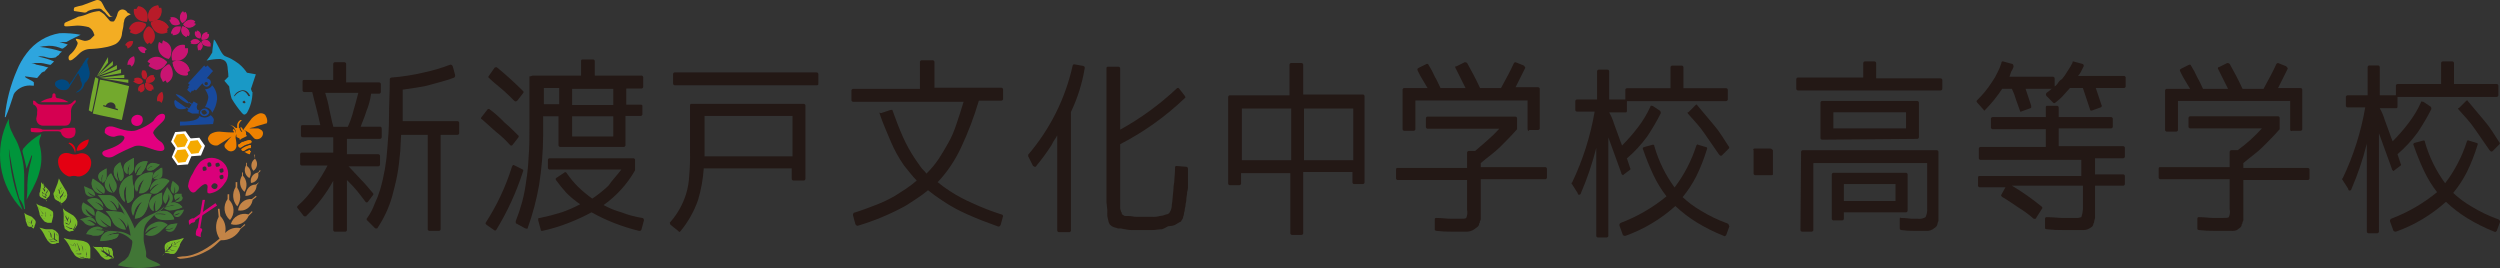 <?xml version="1.0" encoding="UTF-8"?><svg id="_レイヤー_2" xmlns="http://www.w3.org/2000/svg" viewBox="0 0 303.77 32.563"><rect x="0" y="0" width="303.77" height="32.563" fill="#333333" stroke="none"/><defs><style>.cls-1{fill:#f4a900;}.cls-1,.cls-2,.cls-3,.cls-4,.cls-5,.cls-6,.cls-7,.cls-8,.cls-9,.cls-10,.cls-11,.cls-12,.cls-13,.cls-14,.cls-15,.cls-16,.cls-17,.cls-18,.cls-19,.cls-20{stroke-width:0px;}.cls-2{fill:#f3ad23;}.cls-3{fill:#79bb28;}.cls-4{fill:#2ea5de;}.cls-5{fill:#1999c6;}.cls-6{fill:#417636;}.cls-7{fill:#231815;}.cls-8{fill:#18499c;}.cls-9{fill:#c91472;}.cls-10{fill:#e2007f;}.cls-11{fill:#d50051;}.cls-12{fill:#e40012;}.cls-13{fill:#da007a;}.cls-14{fill:#c38447;}.cls-15{fill:#b81b29;}.cls-16{fill:#73a92d;}.cls-17{fill:#ee8100;}.cls-18{fill:#fff;}.cls-19{fill:#014980;}.cls-20{fill:#00953b;}</style></defs><g id="menu"><g id="_レイヤー_2-2"><g id="_レイヤー_1-2"><g id="_グループ_1420"><path id="_パス_3623" class="cls-7" d="m215.229,21.288h-1.961c-.104-.009-.187-.092-.196-.196v-2.844c-.098-.098,0-.196.098-.196h1.961c.098,0,.196.098.294.196v2.942q-0.0.098-.196.098Z"/></g><g id="_グループ_1421"><path id="_パス_3624" class="cls-7" d="m227.967,9.52h7.845c.104.009.187.092.196.196v1.079c-.009.104-.092.187-.196.196h-17.357c-.104-.009-.187-.092-.196-.196v-1.177c.009-.104.092-.187.196-.196h7.943v-1.765c.009-.104.092-.187.196-.196h1.177c.104.009.187.092.196.196v1.863Zm-9.12,8.924c.009-.104.092-.187.196-.196h16.298c.104.009.187.092.196.196v8.237c.015.138-.02.277-.098.392-.003.182-.073.356-.196.49-.098.098-.294.196-.392.294-.179.109-.38.176-.588.196h-1.667c-.525.008-1.049-.025-1.569-.098-.104-.009-.187-.092-.196-.196v-1.079c0-.196,0-.294.196-.196.588,0,1.079.098,1.373.098h.686c.308.033.618-.036.883-.196.159-.336.227-.708.196-1.079v-5.492h-13.827v8.139c-.009.104-.092.187-.196.196h-1.177c-.104-.009-.187-.092-.196-.196l.078-9.512Zm2.55-1.471c-.104-.009-.187-.092-.196-.196v-4.315c.009-.104.092-.187.196-.196h11.572c.104.009.187.092.196.196v4.217c-.009.104-.092.187-.196.196h-.098l-11.473.098Zm1.177,4.217c.009-.104.092-.187.196-.196h8.826c.104.009.187.092.196.196v4.413c-.009.104-.092.187-.196.196h-7.551v.785c-.009.104-.092.187-.196.196h-1.079c-.104-.009-.187-.092-.196-.196v-5.393Zm.196-5.59h8.826v-1.961h-8.826v1.961Zm1.275,8.826h6.276v-2.059h-6.276v2.059Z"/><path id="_パス_3625" class="cls-7" d="m240.245,12.462c-.081-.063-.096-.18-.033-.261.01-.012.021-.023.033-.033h0c.669-.649,1.261-1.373,1.765-2.157.265-.37.495-.764.686-1.177.205-.374.369-.768.49-1.177,0-.196.098-.196.196-.196h0l1.079.294c.098,0,.196.098.196.294v.098c-.078.206-.177.403-.294.588l-.196.588h5.295c.104.009.187.092.196.196h0v.981c.196-.098.294-.294.392-.392.111-.209.282-.379.49-.49.261-.303.491-.632.686-.981.218-.313.414-.641.588-.981q0-.196.098-.196h0l1.079.294c.104.009.187.092.196.196v.098l-.294.588c-.096.217-.228.416-.392.588h5.59c.104.009.187.092.196.196v1.079c-.009.104-.092.187-.196.196h-3.432l.686,2.059c.063.081.049.198-.033.261-.019.015-.042.026-.065.033h0l-1.079.392c-.098,0-.196,0-.196-.098l-.883-2.648h-1.569c-.294.294-.588.686-.883.981-.269.288-.565.551-.883.785-.063.081-.18.096-.261.033-.012-.01-.023-.021-.033-.033l-.785-.785c-.1-.112-.1-.281,0-.392.098-.098.294-.196.392-.294s.196-.196.294-.196h-3.236l.686,2.059v.196c0,.054-.044.098-.098.098h0l-1.079.392c-.098.098-.196,0-.196-.098-.196-.49-.294-.883-.49-1.373-.12-.44-.285-.867-.49-1.275h-1.177c-.601.915-1.291,1.769-2.059,2.55l-.098.098c-.054 0-.098-.044-.098-.098v-0l-.784-.883Zm7.159,14.023c0,.054-.044.098-.098.098h-.196c-.579-.512-1.203-.971-1.863-1.373-.588-.392-1.275-.883-1.961-1.275-.098-.098-.196-.196-.098-.294h0l.49-.883h-3.138c-.104-.009-.187-.092-.196-.196v-.981c0-.196.098-.196.196-.196h12.356v-1.961h-12.258c-.104-.009-.187-.092-.196-.196v-1.177c.009-.104.092-.187.196-.196h7.943v-2.157h-6.472c-.104-.009-.187-.092-.196-.196v-1.079c.009-.104.092-.187.196-.196h6.472v-1.177c0-.196.098-.196.196-.196h1.177c.104.009.187.092.196.196v1.177h6.374c.104.009.187.092.196.196v.981c-.009.104-.092.187-.196.196h-6.374v2.157h7.845c.104.009.187.092.196.196v1.079c-.009.104-.092.187-.196.196h-3.432v1.961h3.432c.104.009.187.092.196.196v.981c-.009.104-.092.187-.196.196h-3.432v3.923c0,.098-.098.294-.098.392.013.108-.023.216-.098.294-.003.154-.075.298-.196.392-.15.119-.314.218-.49.294-.219.08-.453.114-.686.098h-2.255c-.688.01-1.376-.023-2.059-.098-.074-.01-.143-.045-.196-.098v-1.177q0-.196.196-.196c.785,0,1.471.098,1.961.098h1.863c.098,0,.294-.098.392-.098.112-.316.178-.646.196-.981v-2.844h-8.63c1.27.76,2.483,1.612,3.628,2.55.081.063.096.18.033.261-.01.012-.021.023-.033.033l-.686,1.079Z"/><path id="_パス_3626" class="cls-7" d="m274.842,15.6h-8.728c-.104-.009-.187-.092-.196-.196v-1.079c.009-.104.092-.187.196-.196h10.689c.104.009.187.092.196.196v1.373c-.686.785-1.373,1.471-2.059,2.157s-1.569,1.275-2.354,1.961v.588h7.845c.104.009.187.092.196.196v1.079c-.009.104-.092.187-.196.196h-7.845v4.805c.013.108-.023.216-.098.294.013.108-.023.216-.098.294-.003.154-.075.298-.196.392-.098.098-.294.196-.392.294-.218.088-.453.121-.686.098h-2.059c-.623.009-1.245-.024-1.863-.098-.074-.01-.143-.045-.196-.098v-1.275c0-.196.098-.196.196-.196.686,0,1.275.098,1.765.098h.981c.49,0,.784,0,.883-.098.135-.309.169-.652.098-.981v-3.628h-8.433c-.104-.009-.187-.092-.196-.196v-1.079c0-.196.098-.196.196-.196h8.433v-1.863c.009-.104.092-.187.196-.196h.784c1.071-.777,2.057-1.665,2.942-2.648Zm3.432.196v-3.53h-13.631v3.53c-.009.104-.092.187-.196.196h-1.177c-.104-.009-.187-.092-.196-.196v-4.805c.009-.104.092-.187.196-.196h2.844c-.196-.294-.392-.686-.588-.981s-.392-.686-.588-1.079c-.098-.196-.098-.294.098-.392l.981-.49c.098,0,.196,0,.196.098.299.469.562.961.784,1.471.294.49.49.981.686,1.373h3.04l-.588-1.177-.588-1.177c-.098-.098-.098-.294.098-.294h0l.981-.49c.108-.013.216.023.294.098.49.883,1.079,1.961,1.569,3.04h2.55c.588-1.079,1.177-2.157,1.569-3.04q.098-.098.196-.098l.981.392c.098.098.196.196.196.294h0l-1.177,2.354h2.746c.104.009.187.092.196.196v4.805c-.009.104-.092.187-.196.196h-1.059c-.098.098-.196,0-.196-.098h-.02Z"/><path id="_パス_3627" class="cls-7" d="m296.612,10.206v-2.55c.009-.104.092-.187.196-.196h1.177c.104.009.187.092.196.196v2.55h5.197c.104.009.187.092.196.196v1.177c-.009.104-.092.187-.196.196h-12.062v1.177c0,.196-.098.196-.196.196h-1.961c.25.433.447.894.588,1.373.196.588.49,1.275.784,2.157l.196.49c.705-.706,1.36-1.459,1.961-2.255.582-.758,1.076-1.581,1.471-2.452,0-.098.098-.196.196-.098h.098l.883.588c.075.078.111.186.098.294-.497.981-1.054,1.931-1.667,2.844-.713.974-1.535,1.862-2.452,2.648l.392,1.177c.054.053.055.14.002.194-.001.001-.001.001-.002.002h0l-.784.588c0,.098-.098.098-.196,0s-.098-.098-.098-.196l-1.569-4.315v11.964c-.009.104-.092.187-.196.196h-1.079c-.104-.009-.187-.092-.196-.196v-10.689c-.473,1.877-1.096,3.714-1.863,5.492-.009.104-.092.187-.196.196-.098,0-.196,0-.196-.196l-.686-1.079c-.098-.098-.098-.196,0-.196h0c1.31-2.736,2.234-5.64,2.746-8.63h-2.157c-.104-.009-.187-.092-.196-.196v-1.079c.009-.104.092-.187.196-.196h2.452v-3.432c.009-.104.092-.187.196-.196h1.079c.104.009.187.092.196.196v3.432h1.961v-1.177c.009-.104.092-.187.196-.196l5.295-0Zm7.159,16.769l-.392,1.079c-.098.098-.196.196-.294.098-1.158-.457-2.274-1.014-3.334-1.667-.913-.567-1.768-1.224-2.55-1.961-1.77,1.595-3.836,2.828-6.08,3.628-.108.013-.216-.023-.294-.098l-.392-1.079c-.098-.196,0-.294.098-.392,2.027-.766,3.916-1.859,5.59-3.236-.614-.79-1.141-1.645-1.569-2.55-.484-1.021-.909-2.069-1.275-3.138-.063-.081-.049-.198.033-.261.019-.015.042-.026.065-.033h0l1.079-.294c.098,0,.196,0,.196.196.516,1.799,1.346,3.492,2.452,5.001,1.168-1.536,2.063-3.261,2.648-5.099.098-.098.098-.196.196-.098l.981.294c.098,0,.196.098.098.294-.339,1.11-.766,2.193-1.275,3.236-.463.907-1.022,1.762-1.667,2.55.685.641,1.442,1.2,2.255,1.667.963.588,1.981,1.081,3.04,1.471.392.098.392.294.392.392Zm-4.903-13.925l.784-.785c.098-.098.196-.098.196,0h0c.686.785,1.373,1.667,2.059,2.452s1.177,1.667,1.765,2.55c.081.063.096.18.033.261-.01.012-.02.023-.033.033h0l-.784.785c-.063.081-.18.096-.261.033-.012-.01-.023-.02-.033-.033l-.098-.098c-.588-.883-1.177-1.667-1.765-2.55-.588-.883-1.275-1.569-1.961-2.354-.053-.053-.088-.122-.098-.196q.098,0,.196-.098l-0.0 0Z"/></g><g id="_グループ_1422"><path id="_パス_3628" class="cls-7" d="m156.783,21.033h-5.982v1.275c-.009.104-.092.187-.196.196h-1.177c-.104-.009-.187-.092-.196-.196v-10.532c.009-.104.092-.187.196-.196h7.257v-3.726c.009-.104.092-.187.196-.196h1.275c.104.009.187.092.196.196v3.628h7.257c.104.009.187.092.196.196v10.493c-.009.104-.092.187-.196.196h-1.079c-.104-.009-.187-.092-.196-.196v-1.275h-5.982v7.453c-.009.104-.092.187-.196.196h-1.177c-.104-.009-.187-.092-.196-.196v-7.355l0.0.039Zm-5.884-7.845v6.276h5.992v-6.276h-5.992Zm13.533,0h-5.982v6.276h5.982v-6.276Z"/><path id="_パス_3629" class="cls-7" d="m182.181,15.639h-8.728c-.104-.009-.187-.092-.196-.196v-1.079c.009-.104.092-.187.196-.196h10.689c.104.009.187.092.196.196v1.334c-.686.785-1.373,1.471-2.059,2.157s-1.569,1.275-2.354,1.961v.49h7.845c.104.009.187.092.196.196v1.079c-.009.104-.092.187-.196.196h-7.845v4.805c.013.108-.023.216-.098.294.013.108-.023.216-.098.294-.003.154-.075.298-.196.392-.098.098-.294.196-.392.294-.314.221-.696.325-1.079.294h-1.667c-.623.009-1.245-.024-1.863-.098-.074-.01-.143-.045-.196-.098v-1.275c0-.196.098-.196.196-.196.686,0,1.275.098,1.765.098h.981c.49,0,.785,0,.883-.098.135-.309.169-.652.098-.981v-3.628h-8.433c-.104-.009-.187-.092-.196-.196v-1.079c0-.196.098-.196.196-.196h8.433v-1.863c.009-.104.092-.187.196-.196h.785c1.079-.941,2.059-1.726,2.942-2.707Zm3.432.098v-3.53h-13.631v3.491c-.009.104-.092.187-.196.196h-1.167c-.104-.009-.187-.092-.196-.196v-4.805c.009-.104.092-.187.196-.196h2.844c-.196-.294-.392-.686-.588-.981s-.392-.686-.588-1.079c-.098-.196-.098-.294.098-.392l.981-.49c.098,0,.196,0,.196.098.299.469.562.961.785,1.471.294.49.49.981.686,1.373h3.04l-.588-1.177-.588-1.177c-.098-.098-.098-.294,0-.294h.098l.981-.49c.108-.013.216.023.294.098.49.883,1.079,1.961,1.569,3.04h2.55c.588-1.079,1.177-2.157,1.569-3.04q.098-.098.196-.098l.981.392c.098.098.196.196.196.294h0l-1.177,2.354h2.746c.104.009.187.092.196.196v4.805c-.009.104-.092.187-.196.196h-1.079c-.098.196-.196.098-.196-.098l-.01.039Z"/></g><g id="_グループ_1424"><g id="_グループ_1423"><path id="_パス_3630" class="cls-7" d="m46.383,15.698v.981c-.009.104-.092.187-.196.196h-4.03v1.863h3.824c.104.009.187.092.196.196v1.079c-.009.104-.092.187-.196.196h-3.628c.49.49.981,1.079,1.471,1.569s.981,1.079,1.471,1.667c.081.063.096.18.033.261-.01.012-.021.023-.033.033h0l-.588.785c-.063.081-.18.096-.261.033-.012-.01-.023-.021-.033-.033-.294-.392-.588-.785-.981-1.275-.398-.482-.824-.94-1.275-1.373v6.08c-.009.104-.092.187-.196.196h-1.275c-.104-.009-.187-.092-.196-.196v-5.982c-.854,1.565-1.946,2.987-3.236,4.217,0,.098-.098.098-.196.098s-.098,0-.196-.098l-.686-.883c-.081-.063-.096-.18-.033-.261.01-.012.021-.023.033-.033h0c.788-.69,1.48-1.481,2.059-2.354.58-.814,1.104-1.665,1.569-2.55h-3.138c-.104-.009-.187-.092-.196-.196v-1.177c.009-.104.092-.187.196-.196h3.824v-1.863h-3.726c-.104-.009-.187-.092-.196-.196v-1.079c0-.196.098-.196.196-.196h2.157c-.294-1.471-.686-2.746-.981-4.021h-.981c-.104-.009-.187-.092-.196-.196v-1.079c0-.196.098-.196.196-.196h3.53v-1.961c.009-.104.092-.187.196-.196h1.177c.104.009.187.092.196.196v2.255h4.021c.104.009.187.092.196.196v.981c-.009.104-.092.187-.196.196h-.981c-.104.741-.302,1.466-.588,2.157-.196.686-.49,1.275-.686,1.863h2.354c.108-.039.206.059.206.294Zm-5.884-.294h1.765c.287-.632.517-1.288.686-1.961.196-.686.392-1.373.588-2.157h-4.021c.209.641.373,1.297.49,1.961.186.745.294,1.471.49,2.118v.039Zm11.473.981h-3.236l-.098,1.961c-.098.981-.196,2.059-.392,3.04s-.392,1.667-.588,2.452c-.386,1.359-.981,2.649-1.765,3.824,0,.098-.098.098-.196.098s-.098,0-.196-.098l-.883-.883c-.081-.063-.096-.18-.033-.261.01-.012.021-.023.033-.033.37-.512.666-1.073.883-1.667.271-.571.501-1.161.686-1.765.484-1.661.78-3.372.883-5.099.098-1.079.196-2.354.196-3.726s.098-2.942.098-4.609c.009-.104.092-.187.196-.196,1.288-.1,2.566-.297,3.824-.588,1.136-.236,2.251-.564,3.334-.981q.196,0,.294.196l.294,1.079c.013.108-.023.216-.098.294h0c-.981.392-1.961.588-2.942.883s-2.157.392-3.334.588v3.824h6.668c.104.009.187.092.196.196v1.275c-.009.104-.092.187-.196.196h-2.059v11.473c-.009.104-.092.187-.196.196h-1.177c-.104-.009-.187-.092-.196-.196l-0-11.473Z"/><path id="_パス_3631" class="cls-7" d="m62.956,16.737l-.686.883c-.063.081-.18.096-.261.033-.012-.01-.023-.021-.033-.033-.507-.572-1.065-1.098-1.667-1.569-.588-.49-1.177-1.079-1.765-1.569-.054-0-.098-.044-.098-.098q0-.098.098-.196l.686-.883c.063-.081.18-.096.261-.033.012.01.023.021.033.033.633.47,1.224.995,1.765,1.569.588.49,1.177,1.079,1.667,1.569.098 0.0.098.235,0,.294Zm-.49,3.334l.981.49c.099.027.158.129.131.229-.006.024-.018.046-.033.065-.795,2.474-1.881,4.844-3.236,7.061,0,.098-.196.098-.196.098h0l-.981-.686c-.098-.098-.196-.196-.098-.294,1.339-2.073,2.394-4.315,3.138-6.668.098-.294.196-.392.294-.294Zm-3.04-10.885l.686-.981c.098,0,.196-.098.294,0h0c1.079.883,2.157,1.863,3.138,2.844.081.063.096.18.033.261-.01.012-.02.023-.033.033h0l-.686.883c-.053.053-.122.088-.196.098q-.098,0-.196-.098c-.49-.49-.981-.981-1.569-1.471s-1.079-.883-1.569-1.373c.007-.075.042-.145.098-.196Zm5.295,0h5.884v-1.765c0-.098,0-.196.196-.196h1.275c.104.009.187.092.196.196v1.765h5.688c.104.009.187.092.196.196v1.177c-.009.104-.092.187-.196.196h-1.863v1.961h1.765c.196,0,.196.098.196.196v.981c-.009.104-.092.187-.196.196h-1.863v3.57c-.009.104-.092.187-.196.196h-7.747c-.104-.009-.187-.092-.196-.196v-3.53h-1.863v2.354c-.013,2.003-.177,4.003-.49,5.982-.307,1.769-.767,3.508-1.373,5.197,0,.098-.098.196-.196.098h-.098l-1.079-.588c-.098,0-.098-.098-.098-.294.305-.769.567-1.555.785-2.354.22-.838.383-1.69.49-2.55.156-.974.255-1.956.294-2.942.098-1.079.098-2.255.098-3.628v-6.119c.196,0,.294-.098.382-.098l.01-0Zm10.777,11.415h-8.728c-.104-.009-.187-.092-.196-.196v-.981c.009-.104.092-.187.196-.196h10.199c.104.009.187.092.196.196v1.275h0c-.952,1.668-2.257,3.107-3.824,4.217.682.377,1.406.673,2.157.883.823.32,1.678.55,2.55.686.098,0,.196.098.196.294l-.294,1.079c-.009.104-.092.187-.196.196h-.098c-2.022-.486-3.968-1.245-5.786-2.255-.887.484-1.804.909-2.746,1.275-1.05.416-2.132.744-3.236.981-.098,0-.196,0-.196-.196l-.294-1.079v-.196c0-.098.098-.098.196-.098.894-.183,1.778-.412,2.648-.686.776-.267,1.53-.595,2.255-.981-.598-.403-1.157-.863-1.667-1.373-.454-.499-.88-1.022-1.275-1.569-.063-.081-.049-.198.033-.261.019-.015.042-.026.065-.033l.883-.588c.063-.081.18-.096.261-.033.012.01.023.021.033.033.403.598.863,1.157,1.373,1.667.547.538,1.137,1.03,1.765,1.471.696-.468,1.352-.993,1.961-1.569.5-.726,1.088-1.314,1.569-1.961Zm-9.414-7.943h1.863v-1.961h-1.863v1.961Zm3.432-1.863v1.961h5.001v-1.961h-5.001Zm5.001,3.334h-5.001v2.452h5.001v-2.452Z"/><path id="_パス_3632" class="cls-7" d="m96.199,20.464h-10.689c-.086,1.296-.316,2.579-.686,3.824-.485,1.393-1.216,2.688-2.157,3.824-.098.098-.196.098-.196,0h0l-.981-.785c-.075-.078-.111-.186-.098-.294l.098-.098c.843-.972,1.477-2.107,1.863-3.334.225-.732.357-1.49.392-2.255.085-.978.118-1.96.098-2.942v-5.59c0-.196.098-.196.196-.196h13.631c.104.009.187.092.196.196v8.924c-.009.104-.092.187-.196.196h-1.275c-.104-.009-.187-.092-.196-.196l-0-1.275Zm3.04-10.101h-17.259c-.104-.009-.187-.092-.196-.196v-1.177c.009-.104.092-.187.196-.196h17.259c.104.009.187.092.196.196v1.177c0,.098,0,.196-.196.196Zm-13.631,3.726v4.903h10.689v-4.903h-10.689Z"/><path id="_パス_3633" class="cls-7" d="m107.084,13.737l1.177-.392c.098,0,.196,0,.196.098.392,1.079.785,2.157,1.275,3.236.414.923.907,1.808,1.471,2.648.196.294.49.686.686.981s.49.49.686.785c.547-.539,1.04-1.13,1.471-1.765.392-.588.785-1.275,1.177-1.961s.686-1.373.981-2.255.588-1.765.883-2.746h-13.435c-.104-.009-.187-.092-.196-.196v-1.177c.009-.104.092-.187.196-.196h8.129v-3.275c.009-.104.092-.187.196-.196h1.373c.104.009.187.092.196.196v3.138h8.139c.104.009.187.092.196.196v1.177c-.009.104-.092.187-.196.196h-2.746c-.573,1.948-1.294,3.85-2.157,5.688-.366.784-.792,1.538-1.275,2.255-.468.696-.993,1.352-1.569,1.961.466.391.958.751,1.471,1.079.873.566,1.791,1.058,2.746,1.471,1.146.533,2.325.992,3.53,1.373.104.009.187.092.196.196h0l-.294,1.079c-.098.196-.196.196-.294.196-1.373-.49-2.648-.981-3.726-1.471-1.064-.458-2.082-1.017-3.04-1.667-.611-.392-1.2-.818-1.765-1.275-.466.391-.958.751-1.471,1.079-.49.294-.981.686-1.569.981-1.75.935-3.59,1.691-5.492,2.255-.098,0-.196,0-.294-.196l-.294-1.079c-.013-.108.023-.216.098-.294h0c.981-.294,1.961-.686,2.746-.981.779-.3,1.533-.661,2.255-1.079.49-.294.883-.588,1.373-.883.443-.303.868-.63,1.275-.981-.588-.588-1.079-1.275-1.569-1.863-.618-.893-1.143-1.845-1.569-2.844-.49-1.177-.981-2.255-1.373-3.432v-.196c0.0.137.108.137.206.137Z"/><path id="_パス_3634" class="cls-7" d="m130.129,13.599v14.415c-.009.104-.092.187-.196.196h-1.275c-.104-.009-.187-.092-.196-.196v-11.572c-.076.176-.175.341-.294.49-.152.216-.283.446-.392.686-.565.889-1.187,1.741-1.863,2.55,0,.098-.098.098-.196.098s-.098-.098-.196-.098l-.588-1.177v-.196c2.653-3.1,4.505-6.804,5.394-10.787.009-.104.092-.187.196-.196l1.079.196c.098,0,.098.098.196.098v.196c-.302,1.835-.863,3.618-1.667,5.295Zm4.315,10.983V8.304c0-.196.098-.196.196-.196h1.275c.104.009.187.092.196.196v7.453c2.487-1.375,4.793-3.055,6.864-5.001.063-.081.18-.096.261-.033.012.01.023.021.033.033l.686.883c.098.098.098.294,0,.294h0c-2.334,2.23-4.976,4.112-7.845,5.59v7.649c-.015.169.019.34.098.49q0,.098.098.196v.098c0,.098.098.098.196.196.078.075.186.111.294.098h.392c.294,0,.588.098.883.098h1.961c.298.016.596-.017.883-.098.271-.019.537-.085.785-.196.154-.003.298-.075.392-.196.199-.288.302-.631.294-.981.098-.49.098-1.079.196-1.863.002-.297.035-.593.098-.883,0-.392.098-.981.098-1.765,0-.196.098-.196.196-.196l1.177.098c.104.009.187.092.196.196v2.099c.016.265-.017.531-.098.785,0,.294-.098.588-.098.883s-.098.49-.098.686-.098.392-.098.588-.098.294-.098.49-.098.294-.098.392-.098.294-.196.392c-.009.104-.092.187-.196.196-.196.098-.294.196-.49.294-.208.123-.445.19-.686.196-.137-.004-.273.03-.392.098-.186.118-.383.216-.588.294-.392,0-.785.098-1.177.098h-2.255c-.362.016-.725-.017-1.079-.098-.196,0-.392-.098-.588-.098h-.294c-.196-.098-.392-.098-.588-.196-.148-.073-.281-.173-.392-.294-.109-.179-.176-.38-.196-.588-.081-.253-.114-.519-.098-.785v-.392l-.098-.922Z"/></g></g><g id="_レイヤー_2-2"><g id="_レイヤー_1-3"><path id="_パス_5167" class="cls-13" d="m24.417,28.799c-.065-.232-.029-.481.098-.686.196-.392-.196-.392-.196-.392l.588-3.432h-.294l-.588,3.432c-.196.098-.294.686-.196.883.185.095.383.161.588.196"/><path id="_パス_5168" class="cls-13" d="m23.044,27.328c.094-.184.284-.298.49-.294.196-.098.196-.196.196-.294l2.648-1.765-.196-.294-2.658,1.863h0c-.196-.098-.588.196-.588.294s0,.294.098.49"/><path id="_パス_5169" class="cls-13" d="m23.73,23.308c.294-.294,1.079-1.177,1.373-.883.196.098.098.49.098.49,0,.392-.098.588.294.588.73-.12,1.374-.549,1.765-1.177.656-.739.612-1.863-.098-2.55-.78-.764-2.013-.806-2.844-.098-.362.41-.66.873-.883,1.373-.322.467-.525,1.006-.588,1.569.098.49.49.981.883.686m1.863-3.53c.098.098.098.196.098.392h0c-.115.078-.254.113-.392.098-.098-.098-.098-.196-.098-.392h0c.047-.127.188-.191.315-.144.028.011.054.026.077.046m1.079.392c-.115.078-.254.113-.392.098-.098-.098-.098-.196-.098-.392h0c.115-.078.254-.113.392-.098.098.098.196.294.098.392h0m.098.785c-.098-.098-.098-.196-.098-.392h0c.115-.078.254-.113.392-.098.098.098.098.196.098.392h0c-.098.098-.294.196-.392.098m-1.765-.686c.098.098.098.196.098.392h0c-.115.078-.254.113-.392.098-.098-.098-.098-.196-.098-.392h0c.098-.098.196-.196.392-.098m1.765,1.471c-.098-.098-.098-.196-.098-.392h0c.115-.078.254-.113.392-.098.098.098.098.196.098.392h0c-.098.098-.294.196-.392.098m-.981.686c.1-.161.312-.21.473-.11.006.004.012.008.017.012.196.098.196.294.098.49h0c-.1.161-.312.21-.473.11-.006-.004-.012-.008-.017-.012-.196-.098-.294-.294-.098-.49h0"/><path id="_パス_5170" class="cls-19" d="m8.432,10.265c-.098-.098-.098-.196-.196-.196-.392-.301-.912-.375-1.373-.196-.196.098-.196.392-.098.588,0,.054.044.098.098.098h0c.215.264.543.409.883.392.291.037.571-.123.686-.392.294-.49.686-1.079.981-1.569l.098-.098c.111.271.242.533.392.785.236.35.191.819-.108,1.118-.138.16-.304.293-.49.392h.098c.464-.179.799-.589.883-1.079,0-.054.044-.098.098-.098h0c.4-.335.587-.86.49-1.373-.098-.294-.098-.49-.196-.785-.098-.184-.098-.404,0-.588,0-.098.098-.098.098-.196s-.098-.098-.196,0c-.588.883-1.177,1.863-1.765,2.746-.16.138-.293.304-.392.49"/><path id="_パス_5171" class="cls-19" d="m8.432,10.265c.098-.098.196-.294.294-.392.588-.883,1.177-1.863,1.765-2.746q.098-.098.196,0c.098.098,0,.098-.098.196-.098.184-.098.404,0,.588.111.248.178.513.196.785.097.513-.09,1.038-.49,1.373l-.098.098c-.084.49-.419.899-.883,1.079h-.098c.182-.106.347-.238.49-.392.293-.272.331-.722.088-1.039.04-.353-.067-.708-.294-.981l-.098.098c-.294.49-.686,1.079-.981,1.569-.116.269-.396.429-.686.392-.343.033-.678-.116-.883-.392-.162-.117-.199-.344-.082-.507.023-.031.05-.059.082-.082.054,0,.098-.044.098-.098h0c.444-.281,1.026-.198,1.373.196-.013.108.023.216.098.294m1.863-.49c.103-.108.172-.245.196-.392.118-.556-.027-1.134-.392-1.569,0,.054-.044.098-.098.098h-0c-.081.253-.114.519-.098.785.174.342.305.705.392,1.079"/><path id="_パス_5172" class="cls-19" d="m10.295,9.814c-.098-.392-.196-.686-.294-1.079-.072-.264-.037-.546.098-.785,0-.054.044-.098.098-.098h0c.322.456.462,1.015.392,1.569-.196.196-.294.294-.294.392"/><path id="_パス_5173" class="cls-11" d="m4.51,13.894v-.294c.084-.349-.077-.711-.392-.883-.098,0-.098-.098-.098-.196v-.294c.108-.013.216.023.294.098.294.392.588.392,1.079.392h2.648c.34.017.668-.128.883-.392.098-.098.196-.196.294-.098.013.108-.023.216-.098.294-.354.283-.539.726-.49,1.177v.785c-.098.588-.294.785-.785.785h-2.55c-.454.034-.849-.307-.883-.76-.003-.041-.003-.082,0-.122l.098-.49Z"/><path id="_パス_5174" class="cls-11" d="m9.021,16.541c-.39.375-1.011.363-1.387-.028-.075-.078-.137-.168-.182-.267,0-.196-.196-.294-.392-.294h-1.667c-.294,0-.294.098-.392.098-.325.049-.656.049-.981,0-.196,0-.294,0-.294-.294s.098-.196.294-.196c.33-.016.66.017.981.098.098.098.196.098.392.098h1.667c.17.026.343-.009.49-.098.098-.098.392-.098.588-.098s.883-.098.981,0c.115.325.079.685-.098.981"/><path id="_パス_5175" class="cls-11" d="m4.892,12.423c.353-.245.754-.412,1.177-.49.145.017.277-.086.294-.232.002-.021.002-.042,0-.063,0-.098,0-.294.196-.294s.196.196.196.294c-.017.145.086.277.232.294.021.002.042.002.063,0,.458.061.894.229,1.275.49h-3.432"/><path id="_パス_5176" class="cls-6" d="m15.493,24.681c.419-.103.732-.454.785-.883v-.981c-.161-.473-.228-.973-.196-1.471-.827.161-1.458.832-1.569,1.667-.067.608.194,1.206.686,1.569-.294-.883-.196-1.667.196-1.961-.164.682-.13,1.396.098,2.059"/><path id="_パス_5177" class="cls-6" d="m16.375,26.544c.466.011.907-.209,1.177-.588.245-.353.412-.754.49-1.177.086-.406.218-.8.392-1.177v-.059c-.8-.133-1.604.212-2.059.883-.375.519-.413,1.208-.098,1.765.036-.734.442-1.399,1.079-1.765-.503.625-.84,1.367-.981,2.157"/><path id="_パス_5178" class="cls-6" d="m12.845,25.661c.38.359.681.793.883,1.275.132.344.426.601.785.686.294.098.588.098.785.196-.21-.584-.584-1.095-1.079-1.471.594.181,1.044.668,1.177,1.275.079-.151.113-.321.098-.49.074-.581-.246-1.141-.785-1.373-.617-.084-1.24-.117-1.863-.098"/><path id="_パス_5179" class="cls-6" d="m17.552,21.739c-.329.544-.561,1.142-.686,1.765.387.003.751-.179.981-.49.139-.209.238-.442.294-.686.098-.49.196-.981.294-1.373-.735-.064-1.447.273-1.863.883-.297.445-.297,1.026,0,1.471.146-.617.49-1.168.981-1.569"/><path id="_パス_5180" class="cls-6" d="m14.316,25.367h0c.075-.078.111-.186.098-.294.06-.617-.369-1.174-.981-1.275h-1.471c.192.171.357.369.49.588.098.196.294.392.392.588.392.588.785.588,1.373.588-.215-.474-.554-.88-.981-1.177.49,0,.785.49,1.079.981"/><path id="_パス_5181" class="cls-6" d="m18.239,23.112c.286-.457.747-.776,1.275-.883-.508.248-.946.619-1.275,1.079.298.196.683.196.981,0,.219-.133.418-.299.588-.49.294-.294.49-.588.785-.883-.463-.324-1.069-.362-1.569-.098-.466.259-.763.742-.785,1.275"/><path id="_パス_5182" class="cls-6" d="m18.925,25.661c.39-.177.653-.553.686-.981v-1.275c-.098.098-.294.098-.49.196s-.294.196-.49.294c-.217.186-.385.421-.49.686-.097.429.104.87.49,1.079-.153-.477-.041-1.0.294-1.373-.098.452-.098.921,0,1.373"/><path id="_パス_5183" class="cls-6" d="m13.434,27.524c.149-.459-.059-.959-.49-1.177-.37-.265-.764-.495-1.177-.686-.263.466-.225,1.044.098,1.471.304.325.732.503,1.177.49-.487-.172-.855-.577-.981-1.079.409.39.871.72,1.373.981"/><path id="_パス_5184" class="cls-6" d="m13.826,23.406c.098-.196.098-.294.196-.392.098-.252.098-.532,0-.785l-.588-1.177c-.154.143-.286.308-.392.49l-.294.588c-.134.558.209,1.12.767,1.254.038.009.076.016.115.021-.318-.343-.462-.812-.392-1.275.136.45.334.879.588,1.275"/><path id="_パス_5185" class="cls-6" d="m14.61,22.033c.292-.144.452-.465.392-.785,0-.196-.098-.392-.098-.588l-.294-.883c-.458.165-.769.592-.785,1.079-.011.466.209.907.588,1.177-.225-.388-.261-.857-.098-1.275-.024.444.078.886.294,1.275"/><path id="_パス_5186" class="cls-6" d="m21.181,26.642c-.162-.458-.522-.819-.981-.981-.448-.104-.918.005-1.275.294.785-.098,1.079,0,1.275.196-.233.016-.467-.018-.686-.098h-.785c.086.282.306.503.588.588.196,0,.49.098.686.098.395.025.791-.008,1.177-.098"/><path id="_パス_5187" class="cls-6" d="m14.218,28.309c-.406-.278-.931-.316-1.373-.098-.388.229-.643.63-.686,1.079.33.016.66-.017.981-.098.271-.019.537-.085.785-.196.28-.059.483-.302.49-.588-.505.003-1.004.102-1.471.294.359-.289.815-.429,1.275-.392"/><path id="_パス_5188" class="cls-6" d="m12.453,23.543c-.433-.169-.76-.533-.883-.981.264.395.64.702,1.079.883.123-.258.084-.564-.098-.785l-.392-.392-.883-.588c-.214.409-.176.904.098,1.275.245.357.646.576,1.079.588"/><path id="_パス_5189" class="cls-6" d="m15.787,19.974c-.196.785-.196.981-.098,1.275.277-.19.484-.466.588-.785v-1.275c-.294.196-.686.392-.981.588-.335.361-.314.926.047,1.261.046.042.096.08.149.112-.044-.415.06-.832.294-1.177"/><path id="_パス_5190" class="cls-6" d="m12.551,25.171c-.048-.452-.354-.834-.785-.981-.4-.137-.843-.063-1.177.196l.686.686c.138.16.304.293.49.392.252.098.532.098.785,0-.314-.346-.677-.643-1.079-.883.433.012.834.231,1.079.588"/><path id="_パス_5191" class="cls-6" d="m20.298,22.719c-.098.294-.294.588-.392.883-.189.394-.11.865.196,1.177.26-.337.398-.751.392-1.177.088.218.121.453.098.686l-.294.588c.441-.053.755-.454.702-.895-.003-.029-.009-.057-.015-.086.013-.108-.023-.216-.098-.294-.173-.309-.37-.604-.588-.883"/><path id="_パス_5192" class="cls-6" d="m17.944,19.621c-.465-.117-.956.034-1.275.392-.305.272-.385.717-.196,1.079.112-.422.397-.778.785-.981-.32.331-.556.735-.686,1.177.294,0,.588,0,.686-.294s.294-.392.392-.588c.114-.255.212-.517.294-.785"/><path id="_パス_5193" class="cls-6" d="m10.492,28.446c.294,0,.588.098.883.098h.686c.286-.007.529-.21.588-.49-.42-.081-.848-.114-1.275-.098.366-.178.786-.213,1.177-.098-.246-.274-.624-.388-.981-.294-.487.089-.895.423-1.079.883"/><path id="_パス_5194" class="cls-6" d="m22.161,25.171c-.27-.379-.711-.6-1.177-.588-.384.006-.729.236-.883.588.355-.207.774-.276,1.177-.196-.468.041-.929.14-1.373.294.186.178.429.283.686.294.165-.023.329-.056.49-.098.38.009.755-.094,1.079-.294"/><path id="_パス_5195" class="cls-6" d="m12.551,21.15c-.129.344-.163.717-.098,1.079.3-.146.49-.451.49-.785v-.981c-.275.141-.537.305-.785.49-.264.241-.282.65-.041.914.066.072.147.128.237.164-.098-.49-.098-.686.196-.883"/><path id="_パス_5196" class="cls-6" d="m19.317,21.052q0,.196-.588.686c.392.098.883,0,.981-.392.049-.325.049-.656,0-.981-.196.098-.392.294-.588.392-.306.188-.492.523-.49.883.249-.171.479-.368.686-.588"/><path id="_パス_5197" class="cls-6" d="m17.846,20.601c.196-.196.392-.49.785-.49-.196.098-.294.196-.392.196s-.196.294-.392.294l.098.098c.309.082.638.009.883-.196.196-.196.392-.294.588-.49-.196-.098-.49-.098-.686-.196-.32-.101-.662.076-.763.397-.01.031-.017.062-.022.094-.075.078-.111.186-.098.294"/><path id="_パス_5198" class="cls-6" d="m20.004,24.975c-.109.291-.317.534-.588.686-.368.206-.699.471-.981.785-.981.883-.981,1.275-.981,2.55,0,.785.392,1.373.294,2.059-.098.49,1.373.686,1.765,1.177-1.704.441-3.493.441-5.197,0,.171-.192.369-.357.588-.49.294-.098.49-.392.686-.588.265-.52.432-1.086.49-1.667,0-.196,0-.294-.196-.392-.474-.482-1.095-.793-1.765-.883l-1.471-.294c-.331-.071-.639-.226-.892-.451h0c.502.396,1.126.604,1.765.588.392,0,.785.098,1.177.098.421.085.82.251,1.177.49-.264-1.799-1.009-3.493-2.157-4.903.575.575,1.1,1.199,1.569,1.863.418.688.779,1.41,1.079,2.157h0c.343-.652.896-1.171,1.569-1.471.294-.196.686-.294.981-.49.423-.16.796-.431,1.079-.785"/><path id="_パス_5199" class="cls-6" d="m15.493,24.681c-.228-.697-.262-1.443-.098-2.157-.392.294-.392,1.079-.196,1.961-.492-.363-.754-.961-.686-1.569.14-.821.758-1.478,1.569-1.667-.032.498.035.998.196,1.471v.981c-.019.463-.337.861-.785.981"/><path id="_パス_5200" class="cls-6" d="m16.375,26.544c.149-.74.449-1.441.883-2.059-.637.366-1.043,1.031-1.079,1.765-.315-.557-.277-1.246.098-1.765.497-.619,1.269-.95,2.059-.883v.098c-.174.376-.306.771-.392,1.177-.078.423-.245.824-.49,1.177-.256.332-.66.516-1.079.49"/><path id="_パス_5201" class="cls-6" d="m12.845,25.661c.628-.037,1.257.029,1.863.196.567.198.901.784.785,1.373,0,.196-.098.294-.098.49-.133-.607-.583-1.094-1.177-1.275.494.376.869.887,1.079,1.471-.273-.007-.541-.073-.785-.196-.325-.144-.599-.383-.785-.686-.176-.524-.479-.996-.883-1.373"/><path id="_パス_5202" class="cls-6" d="m17.552,21.739c-.534.335-.837.94-.785,1.569-.297-.445-.297-1.026,0-1.471.404-.623,1.125-.965,1.863-.883-.098.49-.196.981-.294,1.373-.08.236-.178.466-.294.686-.229.311-.594.493-.981.49-.036-.626.137-1.247.49-1.765"/><path id="_パス_5203" class="cls-6" d="m20.396,27.328c-.285.2-.548.43-.785.686-.245.262-.547.463-.883.588-.358.119-.748.083-1.079-.098.419-.47.963-.81,1.569-.981-.615.01-1.192.299-1.569.785.085-.543.462-.995.981-1.177.567-.334,1.286-.254,1.765.196"/><path id="_パス_5204" class="cls-6" d="m14.316,25.367c-.148-.558-.608-.979-1.177-1.079.473.243.827.668.981,1.177-.588,0-1.079,0-1.373-.588-.098-.196-.294-.392-.392-.588-.133-.219-.299-.418-.49-.588h1.471c.594.057,1.032.582.981,1.177h0c.098.196,0,.392,0,.49h0"/><path id="_パス_5205" class="cls-6" d="m18.239,23.112c0-.515.309-.979.785-1.177.5-.266,1.106-.228,1.569.098-.294.294-.49.588-.785.883s-.392.294-.588.49c-.298.196-.683.196-.981,0,.329-.46.767-.83,1.275-1.079-.533.022-1.016.319-1.275.785"/><path id="_パス_5206" class="cls-6" d="m18.925,25.661c-.118-.456-.084-.938.098-1.373-.335.373-.447.895-.294,1.373-.387-.209-.587-.65-.49-1.079.069-.283.245-.529.49-.686.196-.098.294-.196.49-.294s.294-.196.49-.196v1.275c-.139.408-.417.755-.785.981"/><path id="_パス_5207" class="cls-6" d="m13.434,27.524c-.49-.275-.923-.641-1.275-1.079.098.49.49.785.981,1.079-.715.085-1.364-.426-1.449-1.142-.034-.285.027-.573.174-.82.413.192.807.422,1.177.686.39.297.547.81.392,1.275"/><path id="_パス_5208" class="cls-6" d="m13.826,23.406c-.303-.357-.476-.807-.49-1.275-.168.465-.008.985.392,1.275-.541-.029-.956-.491-.927-1.032.004-.083.019-.164.044-.243l.294-.588c.106-.182.238-.347.392-.49l.588,1.177c.098.252.098.532,0,.785-.098.098-.196.294-.294.392"/><path id="_パス_5209" class="cls-6" d="m14.61,22.033c-.228-.42-.33-.897-.294-1.373-.163.418-.127.887.098,1.275-.379-.27-.6-.711-.588-1.177,0-.49.392-.785.785-1.079l.294.883c.08.185.114.387.098.588.084.349-.077.711-.392.883"/><path id="_パス_5210" class="cls-6" d="m21.181,26.642c-.392,0-.686.098-1.079.098-.233.016-.467-.018-.686-.098-.282-.086-.503-.306-.588-.588h.775c.233-.016.467.018.686.098-.196-.196-.588-.294-1.275-.196.351-.301.827-.411,1.275-.294.435.165.764.53.883.981"/><path id="_パス_5211" class="cls-6" d="m14.218,28.309c-.459-.037-.916.103-1.275.392.467-.192.966-.292,1.471-.294-.007.286-.21.529-.49.588-.196.098-.49.098-.686.196-.33-.011-.66.022-.981.098.054-.445.306-.842.686-1.079.409-.211.903-.173,1.275.098"/><path id="_パス_5212" class="cls-6" d="m11.472,26.25c-.401-.239-.765-.537-1.079-.883.119.45.447.815.883.981-.398.021-.787-.121-1.079-.392-.325-.389-.364-.942-.098-1.373.392.294.981.49,1.275.883.141.236.177.521.098.785"/><path id="_パス_5213" class="cls-6" d="m12.453,23.543c-.423.049-.838-.139-1.079-.49-.274-.371-.312-.866-.098-1.275l.883.588c.098.098.294.196.392.392.182.22.221.526.098.785-.419-.213-.787-.514-1.079-.883.19.382.5.692.883.883"/><path id="_パス_5214" class="cls-6" d="m15.787,19.974c-.392.392-.294.785-.294,1.177-.415-.199-.591-.696-.392-1.112.047-.099.114-.188.196-.261.29-.252.622-.451.981-.588v1.275c-.042.348-.266.647-.588.785-.098-.294-.098-.49.098-1.275"/><path id="_パス_5215" class="cls-6" d="m12.551,25.171c-.229-.388-.63-.643-1.079-.686.422.208.792.51,1.079.883-.24.149-.544.149-.785,0-.202-.073-.374-.211-.49-.392l-.686-.686c.355-.207.774-.276,1.177-.196.439.189.741.602.785,1.079"/><path id="_パス_5216" class="cls-6" d="m17.944,19.621c-.098.294-.196.49-.294.785-.096.217-.228.416-.392.588-.175.194-.426.301-.686.294.131-.442.366-.845.686-1.177-.408.177-.701.544-.785.981-.088-.371-.017-.762.196-1.079.343-.318.812-.462,1.275-.392"/><path id="_パス_5217" class="cls-6" d="m10.492,28.446c.15-.427.531-.732.981-.785.355-.071.723.039.981.294-.391-.115-.81-.08-1.177.098.427-.065.863-.032,1.275.098-.098.294-.294.392-.588.49h-.686c-.244-.123-.512-.19-.785-.196"/><path id="_パス_5218" class="cls-6" d="m22.161,25.171l-.883.294c-.153.071-.321.105-.49.098-.264.028-.524-.083-.686-.294.429-.201.899-.301,1.373-.294-.4-.137-.843-.063-1.177.196.098-.294.49-.49.883-.588.383.081.729.288.981.588"/><path id="_パス_5219" class="cls-6" d="m9.707,26.642l1.079-.294c.409.022.76.296.883.686v.098c-.15-.119-.314-.218-.49-.294-.185-.08-.387-.114-.588-.098.377.098.717.302.981.588-.427.186-.923.11-1.275-.196-.148-.214-.352-.383-.588-.49"/><path id="_パス_5220" class="cls-6" d="m12.551,21.15c-.24.266-.315.642-.196.981-.364-.18-.513-.621-.333-.985.035-.071.081-.135.137-.191.247-.185.51-.349.785-.49v.981c-.022.327-.206.621-.49.785-.065-.362-.031-.735.098-1.079"/><path id="_パス_5221" class="cls-6" d="m21.181,23.543c.14-.278.14-.605,0-.883.065.297.031.607-.098.883-.292-.189-.414-.556-.294-.883.019-.24.086-.473.196-.686.249.171.479.368.686.588.196.392,0,.785-.49.981"/><path id="_パス_5222" class="cls-6" d="m19.317,21.052c-.19.277-.466.484-.785.588-.002-.36.184-.694.49-.883.196-.098.392-.294.588-.392.049.325.049.656,0,.981-.202.336-.603.497-.981.392q.686-.49.686-.686"/><path id="_パス_5223" class="cls-6" d="m11.57,23.798c-.332-.084-.636-.253-.883-.49.124.319.443.518.785.49-.374.218-.855.091-1.073-.284-.002-.004-.004-.007-.006-.011-.098-.294-.098-.588-.196-.883.236.08.466.178.686.294.403.103.686.466.686.883"/><path id="_パス_5224" class="cls-6" d="m21.082,27.622c-.283.204-.641.276-.981.196.127-.291.38-.507.686-.588.294,0,.49-.098.785-.098-.091.28-.223.544-.392.785-.243.298-.682.342-.98.099-.036-.03-.069-.063-.099-.099.392,0,.785,0,.981-.294"/><path id="_パス_5225" class="cls-6" d="m22.063,23.543c0,.196,0,.294.098.392s0,.392-.196.49-.49.196-.686,0c.294-.098.49-.196.588-.49l-.588.392c0-.098-.098-.196-.098-.294-.084-.182-.005-.398.176-.482.006-.003.013-.006.02-.008h.686"/><path id="_パス_5226" class="cls-6" d="m17.846,20.601c-.098-.392.196-.686.588-.785h.294c.24.019.473.086.686.196-.196.196-.392.294-.588.49-.245.205-.574.278-.883.196l-.098-.098c.098,0,.196-.098.392-.196s.294-.098.392-.196c-.32-.06-.641.1-.785.392"/><path id="_パス_5227" class="cls-6" d="m21.082,26.152c.296.054.597-.059.785-.294l-.785.294c.031-.35.336-.611.686-.588l.588-.098c-.07.258-.205.495-.392.686-.181.244-.524.295-.768.114-.044-.032-.082-.071-.114-.114"/><path id="_パス_5228" class="cls-15" d="m20.494,3.303h0c-.198-.475-.662-.785-1.177-.785-.35-.008-.693.095-.981.294v.137c.078.206.177.403.294.588.319.483.926.685,1.471.49.098,0,.196-.098.294-.098-.098-.098-.098-.196-.196-.294l.294-.294m-1.275-2.687h0c-.461.004-.88.27-1.079.686-.197.368-.197.809,0,1.177,0,.054.044.098.098.098h.196c.196,0,.294-.098.49-.098.517-.245.8-.812.686-1.373v-.098l-.294.098-.098-.49"/><path id="_パス_5229" class="cls-15" d="m16.768.753h.098c.609.086,1.066.601,1.079,1.216.016.233-.018.467-.098.686h0c-.38.009-.755-.094-1.079-.294-.396-.294-.588-.791-.49-1.275h.294c.098-.098.098-.196.196-.294h0"/><path id="_パス_5230" class="cls-15" d="m18.337,5.362l-.196-.196-.196.196c-.181-.116-.319-.288-.392-.49-.214-.409-.176-.904.098-1.275.077-.175.217-.315.392-.392h.098c.271.152.48.395.588.686.219.522.058,1.127-.392,1.471h0"/><path id="_パス_5231" class="cls-15" d="m15.787,3.93c0-.098.098-.196.098-.294l-.196-.098v-.098c.198-.567.784-.901,1.373-.785.208.02.409.087.588.196.054-0.0.098.044.098.098v.098c-.025.147-.093.284-.196.392-.2.329-.514.574-.883.686-.196.098-.49,0-.883-.196h0"/><path id="_パス_5232" class="cls-15" d="m20.494,3.303l-.294.098.196.294c-.078.075-.186.111-.294.098-.544.211-1.162.005-1.471-.49-.119-.15-.218-.314-.294-.49v-.098c.288-.199.631-.302.981-.294.499.116.926.436,1.177.883h0"/><path id="_パス_5233" class="cls-15" d="m19.219.655l.098.294h.284v.098c.09.558-.186,1.11-.686,1.373-.147.089-.32.124-.49.098h-.294c-.098-.386-.098-.791,0-1.177.278-.337.655-.578,1.079-.686h0"/><path id="_パス_5234" class="cls-9" d="m23.044,8.598h0c-.063-.532-.457-.965-.981-1.079-.362-.069-.735-.035-1.079.098,0,0-.098,0,0,.098.02.208.087.409.196.588.219.56.773.916,1.373.883.108.013.216-.023.294-.098,0-.098-.098-.196-.098-.294l.294-.196m-.588-3.138h0c-.484-.097-.981.094-1.275.49-.289.318-.399.76-.294,1.177,0,.054.044.098.098.098h.785c.627-.098,1.086-.641,1.079-1.275v-.059h-.392v-.392"/><path id="_パス_5235" class="cls-9" d="m19.808,4.911q.098,0,.196.098c.609.206.953.85.785,1.471.007.261-.1.512-.294.686h0c-.386-.074-.733-.283-.981-.588-.308-.426-.381-.979-.196-1.471h0l.392.196c-.004-.137.03-.273.098-.392h0"/><path id="_パス_5236" class="cls-9" d="m20.298,10.069c-.098-.098-.098-.196-.196-.294l-.294.196-.294-.588c-.097-.484.094-.981.49-1.275.196-.098.294-.294.49-.294h.088c.21.252.346.558.392.883.114.561-.169,1.127-.686,1.373h0"/><path id="_パス_5237" class="cls-9" d="m18.043,8.01l.196-.294-.294-.196v-.098c.394-.507,1.088-.67,1.667-.392.217.096.416.228.588.392l.098.098v.098c-.098.098-.196.294-.294.392-.257.277-.605.451-.981.49-.354-.103-.686-.269-.981-.49h0"/><path id="_パス_5238" class="cls-9" d="m23.044,8.598l-.294.098c0,.098.098.196.098.294s-.196.098-.294.098c-.611.076-1.188-.296-1.373-.883-.098-.196-.098-.392-.196-.588v-.098c.33-.181.721-.217,1.079-.098.515.187.89.636.981,1.177h0"/><path id="_パス_5239" class="cls-9" d="m22.455,5.46v.431h.392v.196c-.023.623-.469,1.149-1.079,1.275-.196,0-.294.098-.49,0h-.294c-.054,0-.098-.044-.098-.098v-0h0c-.007-.411.094-.817.294-1.177.28-.42.773-.648,1.275-.588h0"/><path id="_パス_5240" class="cls-9" d="m22.946,4.381h0c.141-.305.061-.666-.196-.883-.148-.174-.361-.28-.588-.294h0c-.075.078-.111.186-.098.294-.108.351.06.727.392.883.098,0,.098.098.196.098l.098-.196.196.098m.785-1.765h0c-.203-.21-.507-.286-.785-.196-.237.107-.44.277-.588.49v.098h0l.098.098c.098.098.196.098.294.196.356.118.748 0.0.981-.294,0-.054.044-.098.098-.098h0l-.294-.098.196-.196"/><path id="_パス_5241" class="cls-9" d="m22.544,1.44h0c.249.317.249.762,0,1.079-.112.121-.245.221-.392.294h0c-.194-.175-.301-.426-.294-.686-.016-.312.133-.61.392-.785h0c0,.098.098.098.098.196l.196-.098h0"/><path id="_パス_5242" class="cls-9" d="m20.984,4.283v-.196h-.196c-.015-.138.02-.277.098-.392.103-.291.377-.487.686-.49h.392c.015.201-.018.403-.098.588-.098.294-.392.49-.883.49h0"/><path id="_パス_5243" class="cls-9" d="m20.582,2.42l.196-.098-.098-.196h0c.356-.118.748-0.0.981.294.098.098.098.196.196.392v.137h0c-.098,0-.196.098-.294.098-.232.065-.481.029-.686-.098-.119-.15-.218-.314-.294-.49h0"/><path id="_パス_5244" class="cls-9" d="m22.946,4.381l-.196-.098-.098.196q-.098,0-.196-.098c-.301-.185-.457-.536-.392-.883,0-.098.098-.196.098-.294h0c.196,0,.392.196.588.294.257.216.337.578.196.883h0"/><path id="_パス_5245" class="cls-9" d="m23.73,2.616l-.196.196.196.098c0,.054-.044.098-.098.098h0c-.233.294-.624.412-.981.294-.098,0-.196-.098-.294-.196l-.098-.098v-.059h0c.261-.475.857-.648,1.332-.387.049.027.096.058.139.093h0"/><path id="_パス_5246" class="cls-9" d="m25.593,5.362h0c-.098-.294-.294-.49-.49-.49-.17-.026-.343.009-.49.098h0c0,.098.098.196.098.294.116.269.396.429.686.392h.196v-.294m-.392-1.432h0c-.233-.007-.454.104-.588.294-.127.168-.163.388-.098.588h.294c.28-.059.483-.302.49-.588v-.098h-.196l.098-.196"/><path id="_パス_5247" class="cls-9" d="m23.926,3.695h0c.316.068.528.366.49.686.013.108-.023.216-.098.294h0c-.182-.003-.356-.073-.49-.196-.173-.186-.212-.46-.098-.686h0l.196.098c-.098-.098,0-.098,0-.196h0"/><path id="_パス_5248" class="cls-9" d="m24.319,6.147l-.098-.098-.098.098c-.075-.078-.111-.186-.098-.294-.091-.218-.007-.469.196-.588l.196-.196h0c.098.098.098.196.196.392s-.098.49-.294.686Z"/><path id="_パス_5249" class="cls-9" d="m23.142,5.264l.098-.098-.098-.098h0c.157-.274.486-.397.785-.294.098,0,.196.098.294.196h.098c0,.098-.098.098-.098.196-.134.123-.308.193-.49.196-.201.024-.406-.01-.588-.098h0"/><path id="_パス_5250" class="cls-9" d="m25.593,5.362h-.196v.196h-.196c-.298.081-.605-.094-.686-.392l-0-0v-.196h0c.151-.079.321-.113.49-.098.286.007.529.21.588.49h0"/><path id="_パス_5251" class="cls-9" d="m25.201,3.93v.196h.196v.098c.023.297-.195.557-.49.588h-.402c-.015-.201.018-.403.098-.588.118-.209.351-.325.588-.294h0"/><path id="_パス_5252" class="cls-15" d="m18.621,10.854h0c.037-.291-.123-.571-.392-.686-.185-.08-.387-.114-.588-.098h0v.294c.023.315.274.565.588.588h.196v-.157l.196.098m.098-1.667h0c-.225-.123-.505-.083-.686.098-.209.118-.325.351-.294.588v.098h.392c.309-.003.583-.199.686-.49v-.098l-.196-.098.098-.098"/><path id="_パス_5253" class="cls-15" d="m17.552,8.5h0c.266.209.382.556.294.883-.098.098-.098.196-.196.294h0c-.196-.098-.392-.196-.392-.392-.115-.259-.078-.561.098-.785h0l.196.098v-.098h0"/><path id="_パス_5254" class="cls-15" d="m17.062,11.246q0-.098-.098-.196l-.098.098c0-.098-.098-.196-.098-.294.007-.255.16-.483.392-.588.098,0,.196-.098.294-.098h0c.079.151.113.321.098.49.098.196-.098.49-.49.588Z"/><path id="_パス_5255" class="cls-15" d="m16.179,9.873l.196-.098-.098-.196h0c.262-.196.621-.196.883,0,.098.098.196.196.196.294v.098h0l-.196.196c-.098,0-.294.098-.49,0s-.294-.098-.49-.294h0"/><path id="_パス_5256" class="cls-15" d="m18.621,10.854h-.196v.196h-.196c-.315-.023-.565-.274-.588-.588v-.294h0c.201-.015.403.018.588.098.238.005.427.203.422.441-.001.05-.011.1-.029.147.098-.098.098,0,0,0"/><path id="_パス_5257" class="cls-15" d="m18.729,9.187l-.098.196.196.098v.098c-.103.291-.377.487-.686.49h-.392c0-.196.196-.392.294-.588.08-.259.355-.403.613-.323.025.008.05.018.073.029h0"/><path id="_パス_5258" class="cls-15" d="m19.602,12.521c-.073-.186-.284-.278-.471-.205-.007.003-.013.005-.02.008-.135-.485.119-.994.588-1.177.218.442.18.967-.098,1.373"/><path id="_パス_5259" class="cls-9" d="m17.846,6.049c-.196,0-.294.196-.196.392-.392.098-.785-.294-.883-.686.381-.203.854-.074,1.079.294"/><path id="_パス_5260" class="cls-9" d="m15.983,8.108c-.098-.294-.294-.294-.49-.196-.038-.503.294-.96.785-1.079.193.443.074.961-.294,1.275"/><path id="_パス_5261" class="cls-15" d="m15.493,5.892c0-.196-.098-.392-.294-.392.151-.392.576-.605.981-.49-.022.409-.296.76-.686.883"/><path id="_パス_5262" class="cls-12" d="m11.08,19.875c-.045.657-.465,1.23-1.079,1.471-.185.08-.387.114-.588.098-.286-.098-.597-.098-.883,0-.138.015-.277-.02-.392-.098-.699-.351-1.123-1.083-1.079-1.863.098-.785.785-1.079,1.569-.785.286.098.597.098.883,0,.588-.236,1.256.05,1.492.638.069.171.095.356.077.539"/><path id="_パス_5263" class="cls-12" d="m9.315,18.306c0-.588.588-1.177,1.471-1.373-.008.718-.56,1.312-1.275,1.373h-.196"/><path id="_パス_5264" class="cls-12" d="m8.334,17.424c0-.098,0,0,.098-.098.525.132.844.665.712,1.19-.007.029-.016.057-.025.085-.079-.487-.365-.916-.785-1.177"/><path id="_パス_5265" class="cls-5" d="m30.497,10.795l.588-1.765-1.079-.196c-.274-.404-.604-.768-.981-1.079-1.471-1.079-1.569-.686-1.961-1.177s-.883-1.765-1.079-1.765c0,0-.196,1.275-.196,1.569-.191.352-.421.681-.686.981.546-.132,1.106-.197,1.667-.196.294.098.785.098.883.981,0,.294.098.686.098,1.177l-.49.49.588.686c.048.499.146.992.294,1.471.367.625.791,1.216,1.265,1.765.196.196.294.294.588,0,.445-.776.682-1.655.686-2.55-.098,0-.098-.196-.196-.392m-.785,1.765q-.098,0-.196-.098c-.098-.098,0-.098.098-.196s.098,0,.196.098,0,.098-.098.196h0m.49-.883s-.392-.785-.883-.588c-.319.105-.595.311-.785.588h-.098c.169-.355.496-.61.883-.686.686-.196,1.079.588,1.079.686h-.196Z"/><path id="_パス_5266" class="cls-8" d="m25.691,8.834l.196-.196-.686-.686-.196.196-.196-.196-1.961,2.157.196.196-.196.196.098.098-.196.294c.098.098.098.196.196.196l.196.196.196-.294.098.098.196-.196.196.098.785-.883c0,.098.098.196.196.294.158.171.425.181.596.023.037-.034.068-.075.091-.121.171-.158.181-.425.023-.596-.034-.037-.075-.068-.121-.091-.078-.075-.186-.111-.294-.098l.686-.785-.098.098Zm-.49,1.177c.08.081.078.212-.003.291-.081.08-.212.078-.291-.003-.078-.08-.078-.208,0-.288h0c.098,0,.196-.098.294,0h0"/><path id="_パス_5267" class="cls-8" d="m25.397,13.501c-.132-.246-.417-.369-.686-.294-.294.098-.49.392-.392.588.132.246.417.369.686.294.294-.098.49-.392.392-.588m-.49.392c-.098.098-.294,0-.392-.196s0-.294.196-.294h0c.098-.098.294,0,.392.196s0,.196-.196.294h0"/><path id="_パス_5268" class="cls-8" d="m24.907,10.854s.49.686.392,1.079c-.071.379-.203.743-.392,1.079.409.022.76.296.883.686.329-.499.532-1.072.588-1.667.018-.61-.192-1.204-.588-1.667-.188.306-.523.492-.883.49"/><path id="_パス_5269" class="cls-8" d="m24.221,14.09c.179.109.38.176.588.196.29.007.571-.098.785-.294,0,0,.392.294.392.588-.023.165-.056.329-.098.49l-4.021.196v-.49s2.255.098,2.354-.686"/><path id="_パス_5270" class="cls-8" d="m24.221,13.403s-.196.294,0,.392h-.883l-.588-.294.785-1.177.49.294s-.196.392-.098.49c-.017.145.086.277.232.294.021.002.042.002.063,0"/><rect id="_長方形_772" class="cls-8" x="23.128" y="12.327" width=".098" height=".492" transform="translate(-.472 24.235) rotate(-54.728)"/><rect id="_長方形_773" class="cls-8" x="22.805" y="12.914" width=".098" height=".492" transform="translate(-1.088 24.219) rotate(-54.728)"/><path id="_パス_5271" class="cls-8" d="m22.946,12.521c-.098.098-.49-.098-.883-.392s-.785-.686-.686-.686.49.098.883.392.686.588.686.686"/><path id="_パス_5272" class="cls-8" d="m22.544,13.207c-.785.196-1.373,0-1.373-.883l.098-.196,1.373.981-.098.098Z"/><path id="_パス_5273" class="cls-4" d="m3.039,9.285c.196,0,1.373.196,1.471.196.196-.196.392-.49.588-.686.075-.007.145-.042.196-.098h.098c.196-.196.294-.392.49-.49-.482-.151-.973-.269-1.471-.353-.179-.109-.38-.176-.588-.196h1.177c.294,0,1.177.294,1.177.196l.392-.392c-.63-.268-1.288-.465-1.961-.588.362-.061.734-.028,1.079.098.352.101.726.101,1.079,0,.112-.121.245-.221.392-.294.077-.175.217-.315.392-.392-.891-.294-1.812-.491-2.746-.588.196,0,.392-.098.686-.098.595-.087,1.203-.019,1.765.196.115.078.254.113.392.098.219-.133.418-.299.588-.49l-.981-.294c-.196,0-.49-.098-.785-.098h0c.485.085.979.118,1.471.098.108.013.216-.023.294-.098.294-.196,1.177-.588,1.569-.785-.84-.159-1.695-.225-2.55-.196-1.608.262-3.051,1.142-4.021,2.452-.485.629-.881,1.322-1.177,2.059-.787,1.807-1.283,3.726-1.471,5.688h.098c.392-.883.686-1.863.981-2.746,0-.098.098-.098.098-.196.513-.655,1.333-.99,2.157-.883h.196v-.392c-.098-.196-.981-.49-1.079-.686"/><path id="_パス_5274" class="cls-16" d="m11.963,9.579c-.12-.085-.252-.151-.392-.196-.294,1.275-.588,2.648-.785,4.021.12.085.252.151.392.196.294-1.275.588-2.648.785-4.021"/><path id="_パス_5275" class="cls-16" d="m11.757,9.285l1.373-2.354v.686l-1.373,1.667Z"/><path id="_パス_5276" class="cls-16" d="m11.757,9.285l1.961-1.863v.49l-1.961,1.373Z"/><path id="_パス_5277" class="cls-16" d="m11.757,9.285l2.452-1.373v.49l-2.452.883Z"/><path id="_パス_5278" class="cls-16" d="m11.865,9.383l2.844-.981v.49l-2.844.49Z"/><path id="_パス_5279" class="cls-16" d="m11.963,9.481l3.138-.392v.392h-3.138Z"/><path id="_パス_5280" class="cls-16" d="m12.159,9.481l3.432.196v.392l-3.432-.588Z"/><path id="_パス_5281" class="cls-16" d="m12.159,9.677l-.883,4.119c1.177.294,2.354.49,3.53.785.294-1.373.588-2.648.883-4.119-1.177-.294-2.354-.588-3.53-.785m2.157,3.726l-1.765-.49v-.157l.294.098c.127-.309.462-.476.785-.392.298.081.473.388.392.686l-0.0 0.0.294.098v.157Z"/><path id="_パス_5282" class="cls-10" d="m17.258,14.188c-.256-.275-.676-.317-.981-.098-.319.185-.427.593-.242.911.014.024.029.047.046.069.258.271.675.313.981.098.292-.237.375-.649.196-.981"/><path id="_パス_5283" class="cls-10" d="m12.737,15.953s-.098-.686.883-.588c.588.098,2.157.883,3.138.392.674-.241,1.304-.592,1.863-1.039.196-.294.49-.785.981-.883s.588.392.294.785c-.294.392-1.373,1.177-1.275,1.569.22.444.56.818.981,1.079.196.098.785,1.079-.098,1.079s-2.157-.883-3.138-.588c-.91.365-1.795.791-2.648,1.275-.883.392-1.863-.49-.883-.785,1.275-.392,2.059-.883,2.255-1.373s-.588-.49-1.079-.294-1.471-.392-1.275-.588"/><path id="_パス_5284" class="cls-1" d="m21.082,19.091l.588.883,1.079-.098.49-.981-.686-.883-1.079.098-.392.981Z"/><path id="_パス_5285" class="cls-18" d="m21.563,20.072l-.686-.981.49-1.177,1.275-.098.686.981-.49,1.177-1.275.098Zm-.392-1.079l.49.785.883-.098.392-.785-.392-.785-.981.098-.392.785Z"/><path id="_パス_5286" class="cls-1" d="m20.886,17.228l.588.883,1.079-.098.49-.981-.588-.883-1.079.098-.49.981Z"/><path id="_パス_5287" class="cls-18" d="m21.475,18.208l-.686-.981.49-1.177,1.275-.098.686.981-.49,1.177-1.275.098Zm-.392-1.079l.49.785.883-.098.392-.785-.49-.785-.883.098-.392.785Z"/><path id="_パス_5288" class="cls-1" d="m22.544,18.012l.588.883,1.079-.098.49-.981-.588-.883-1.079.098-.49.981Z"/><path id="_パス_5289" class="cls-18" d="m23.142,18.993l-.686-.981.49-1.177,1.275-.098.686.981-.49,1.177-1.275.098Zm-.392-1.079l.49.785.883-.098.392-.785-.49-.785-.883.098-.392.785Z"/><path id="_パス_5290" class="cls-17" d="m29.614,17.228h0c-.051.056-.121.091-.196.098-.098,0-.196.098-.294.196s-.098.098-.098.196.098.098.098.196.098.098.098,0h.098c.229-.188.497-.322.785-.392.098,0,.196-.098.294-.098s.098,0,.098-.098-.098-.098-.098-.196-.098-.098-.196-.098-.392.098-.588.196m.196.588h0l-.392.294s-.098.098,0,.098c.054,0,.098.044.098.098h0q.098.098.196,0c.098-.098.196-.098.294-.196.115-.078.254-.113.392-.098.054,0,.098-.044.098-.098h0v-.255h-.108l-.588.196m.294.49h0c-.098,0-.098.098-.196.098v.098l.098.098c.098,0,.196.098.294.098s.098,0,.098-.098h0c.01-.074.045-.143.098-.196v-.098h-.098c-.098-.098-.196,0-.294,0"/><path id="_パス_5291" class="cls-17" d="m29.614,17.228c.225-.078.454-.144.686-.196h.196c0,.098.098.098.098.196s0,.098-.098.098-.196.098-.392.098c-.314.125-.61.29-.883.49h-.196c0-.098-.098-.098-.098-.196s0-.196.098-.196.196-.098.294-.196.196-.098.294-.098h0"/><path id="_パス_5292" class="cls-17" d="m29.81,17.816l.49-.196h.196v.196c0,.054-.044.098-.098.098h0c-.288.07-.556.204-.785.392q-.098.098-.196,0l-.098-.098v-.098c.15-.119.314-.218.49-.294h0"/><path id="_パス_5293" class="cls-17" d="m30.104,18.306c.074-.01.143-.045.196-.098h.088v.098c-.01.074-.045.143-.098.196,0,.098-.098.098-.196.098-.108.013-.216-.023-.294-.098h-.098l.098-.098q.196,0,.294-.098h0"/><path id="_パス_5294" class="cls-17" d="m32.262,13.992c-.203-.21-.507-.286-.785-.196-.332.133-.632.333-.883.588,0,0-.981,1.275-1.079,1.471v-.098c0-.098-.098-.196-.196-.294s-.098,0-.098.098c.025.147.093.284.196.392v.098h0c-.098-.098-.196-.098-.196-.196-.075-.078-.111-.186-.098-.294h-.098v-.392c.037-.193.141-.367.294-.49,0,0,.098-.098,0-.098h-.098c-.315.172-.476.534-.392.883q0,.098-.098.098c-.075-.007-.145-.042-.196-.098-.213-.196-.495-.302-.785-.294h0c.138-.015.277.02.392.098.098.098.294.196.294.294h0c.196.196.294.49.196.588v-.098c-.016-.141-.091-.269-.206-.353h-.098c0,.098-.098.098,0,.196s.098.098.098.196h-.294c-.49,0-1.471-.098-1.471-.098-.38-.009-.755.094-1.079.294-.196.196-.392.49-.294.686.143.508.664.812,1.177.686.196-.098.883-.588,1.079-.686h0c.196-.098.392-.294.588-.392h0l-.196.196c-.196.196-.294.392-.49.588s-.294.49.098.785c.242.285.669.319.954.077.113-.096.191-.227.223-.372.021-.362-.012-.726-.098-1.079-.015-.169.019-.34.098-.49h0v.196c0,.098,0,.196.098.196.053.053.122.088.196.098.054,0,.098.044.098.098h0v.098h.098l.098-.098.588-.294c.054,0,.098-.044.098-.098h0l-.098-.098v-.196c.013-.108-.023-.216-.098-.294h0c-.054,0-.098-.044-.098-.098h0c.196.098.294.196.49.294s.588.686.785.785c.383.135.803-.065.939-.448.027-.077.041-.157.042-.238,0-.392-.392-.49-.588-.588h-1.079c.196-.098.49-.098.686-.196h0c.196-.098,1.079-.294,1.275-.392.294.098.294-.588,0-.981"/><path id="_パス_5295" class="cls-14" d="m27.947,26.74c.609-.719.566-1.784-.098-2.452v-.686h-.196v.588c-.591.794-.462,1.911.294,2.55"/><path id="_パス_5296" class="cls-14" d="m28.83,25.073c.476-.677.476-1.579,0-2.255v-.686h-.196v.588c-.467.74-.387,1.701.196,2.354"/><path id="_パス_5297" class="cls-14" d="m29.712,23.308c.383-.624.303-1.426-.196-1.961v-.392h-.108v.392c-.41.635-.284,1.475.294,1.961"/><path id="_パス_5298" class="cls-14" d="m30.3,21.641c.315-.489.185-1.14-.294-1.471v-.392h-.098v.294h0c-.326.537-.155,1.237.382,1.563.003.002.007.004.01.006"/><path id="_パス_5299" class="cls-14" d="m30.987,19.287v-.49h-.098l.098.49c-.453.297-.58.905-.283,1.358.026.04.055.078.087.113.453-.297.58-.905.283-1.358-.026-.04-.055-.078-.087-.113"/><path id="_パス_5300" class="cls-14" d="m30.497,22.229c.54-.043.943-.515.9-1.055-.003-.041-.009-.081-.017-.122l.294-.294-.098-.098-.196.294c-.57.071-.974.59-.904,1.16.005.039.012.077.021.115"/><path id="_パス_5301" class="cls-14" d="m22.161,31.153c1.667,0,3.334-1.177,4.511-2.157-.518-.797-.556-1.815-.098-2.648l-.098-.981h.196l.098.883c.527.545.748,1.318.588,2.059.472-.514,1.182-.738,1.863-.588l.49-.49.098.098-.588.49c-.452.875-1.369,1.41-2.354,1.373-.196,0-.785.883-1.863,1.373-.965.53-2.038.832-3.138.883-.147-.025-.284-.093-.392-.196l.686-.098Z"/><path id="_パス_5302" class="cls-14" d="m30.595,25.661l-.392.392c-.919-.272-1.885.254-2.156,1.173-0.0.001-.001.003-.001.004.865.286,1.804-.141,2.157-.981l.49-.49-.098-.098Z"/><path id="_パス_5303" class="cls-14" d="m31.085,23.798l-.49.392c-.839-.08-1.584.534-1.667,1.373.801.163,1.583-.355,1.746-1.156.008-.039.014-.079.019-.119l.49-.392-.098-.098Z"/><path id="_パス_5304" class="cls-14" d="m31.477,22.131l-.392.294c-.686,0-1.177.49-1.275,1.373.725.033,1.339-.528,1.372-1.253 0-.007.001-.014.001-.022l.294-.392Z"/><path id="_パス_5305" class="cls-3" d="m10.982,31.388l-.098-.098-.196-.098h0c-.219.08-.453.114-.686.098-.138.015-.277-.02-.392-.098h0c.329.071.672.036.981-.098h0l-.49-.294h0c-.151.079-.321.113-.49.098-.138.015-.277-.02-.392-.098h0c.297.065.607.031.883-.098h0l-.49-.294h0c-.147.089-.32.124-.49.098h-.196c.201.015.403-.018.588-.098h0l-.392-.294h0c-.379-.27-.739-.565-1.079-.883.27.259.565.489.883.686v-.196c0-.098,0-.196-.098-.196h-.01c0,.054.044.098.098.098h0c0,.098.098.098.098.196q-.196,0-.196.098h-0c.098.098.294.196.392.294h0v-.098c-.005-.211-.073-.416-.196-.588h0c.054,0,.098.044.098.098h0c.075.078.111.186.098.294v.392h0l.392.294c.009-.38-.094-.755-.294-1.079l.098.098c.116.221.214.45.294.686v.392h0l.392.294h0c.016-.33-.017-.66-.098-.981,0-.098-.098-.098-.098-.196h0l.098.098c.089.147.124.32.098.49v.785l.392.196h0v-.686c0-.196-.098-.294-.196-.49h0c.098.098.098.196.196.392s.098.49,0,.686v.098h0c.392-.098.49-.098.49,0h0v-1.079c.015-.169-.019-.34-.098-.49-.077-.175-.217-.315-.392-.392-.214-.11-.447-.177-.686-.196-.294,0-.49-.098-.785-.098-.265.016-.531-.017-.785-.098-.196,0-.294-.098-.49-.098h0c.383.394.683.861.883,1.373.098.196.294.392.392.588.116.181.288.319.49.392.205.127.454.163.686.098.108.013.216-.023.294-.098.134.118.321.155.49.098h0"/><path id="_パス_5306" class="cls-3" d="m11.08,31.388c.098.098.294.098.392.196h0l-.392-.196h0"/><path id="_パス_5307" class="cls-3" d="m7.157,29.486h0l-.294-.196h-.01c-.153.071-.321.105-.49.098-.108.013-.216-.023-.294-.098h0c.259.049.525.049.785,0h0l-.294-.196h0c-.098,0-.294.098-.392.098-.108.013-.216-.023-.294-.098h0c.196.098.49,0,.686,0h0l-.392-.294h0l-.294-.294h0c-.282-.204-.545-.434-.785-.686l.588.588v-.196q0-.098-.098-.196h0v.098q0,.098.098.196v.137h0c.098.098.196.196.294.196h0v-.098c.015-.169-.019-.34-.098-.49h0l.098.098c-.098,0-.098.098-.098.196v.294h0c.098.098.196.196.294.196-.007-.273-.073-.541-.196-.785h0c.098.098.098.196.196.294s.098.294.098.49h0c.098.098.196.098.294.196h0v-.785q0-.098-.098-.196h0l.098.098c0,.098.098.196.098.294v.588h0l.294.196h0v-.49c0-.098-.098-.294-.098-.392h-0c.075.078.111.186.098.294v.686h0l.196.196v-.785c.004-.137-.03-.273-.098-.392l-.294-.294c-.196-.098-.294-.196-.49-.196h-.49c-.201.015-.403-.018-.588-.098-.098,0-.294-.098-.392-.098h0c.284.321.516.685.686,1.079.098.196.196.294.294.49l.294.294c.168.127.388.163.588.098.098,0,.196,0,.196-.098h.294"/><path id="_パス_5308" class="cls-3" d="m7.256,29.486l.294.196h0l-.294-.196h0"/><path id="_パス_5309" class="cls-3" d="m6.275,27.034h0l-.196-.196h-.49c-.098,0-.196-.098-.294-.098h0c.238.135.52.17.785.098h0l-.294-.294h-.392c-.098,0-.196-.098-.294-.098h0c.218.088.453.121.686.098h0l-.294-.294h-.392c-.054,0-.098-.044-.098-.098h0c.147.089.32.124.49.098h0l-.294-.294h-.304c.098,0,.196.098.294,0l-.588-.883c.196.196.294.49.49.686v-.392h0v.392h0c.098.098.196.196.196.294h0v-.549h0v.392c.013.108-.023.216-.098.294h0l.294.294c.098-.286.098-.597,0-.883h0c0,.098.098.196.098.294v.49h0l.294.294h-0c.086-.252.119-.519.098-.785v-.196h0v.392c0,.196-.098.392-.098.588h0l.196.196h0c.079-.151.113-.321.098-.49v-.392h0c0,.098.098.196,0,.294-.023.165-.056.329-.098.49v.098h0l.196.196h0c0-.098.098-.294.098-.392s.098-.294.098-.392v-.392c0-.098-.098-.294-.196-.294-.15-.119-.314-.218-.49-.294-.179-.109-.38-.176-.588-.196-.098-.098-.294-.098-.49-.196s-.196-.098-.294-.196h0c.174.376.306.771.392,1.177.003.182.073.356.196.49.073.148.173.281.294.392.098.196.294.196.49.294h.49"/><path id="_パス_5310" class="cls-3" d="m6.275,27.034l.294.294h0l-.294-.294h0"/><path id="_パス_5311" class="cls-3" d="m8.923,28.015h0c-.098-.098-.098-.196-.196-.196h0c-.182-.003-.356-.073-.49-.196-.104-.009-.187-.092-.196-.196h0c.186.178.429.283.686.294h0c-.098-.098-.098-.196-.196-.392h0c-.098,0-.294-.098-.392-.098-.104-.009-.187-.092-.196-.196h0l.588.294h0c-.098-.098-.098-.196-.196-.392h0c-.098,0-.196-.098-.294-.098s-.196,0-.196-.098c.108.103.245.172.392.196h0l-.196-.392h0c-.098,0-.196-.098-.294-.098.078.075.186.111.294.098-.172-.309-.304-.638-.392-.981.098.294.196.49.294.785q0-.098.098-.196v-.196h0v.392h0c.098.098.098.196.196.294h0v-.098c.089-.147.124-.32.098-.49h0v.431c0,.098-.098.196-.098.294h0l.196.392c.111-.248.178-.513.196-.785v.392c0,.196-.098.294-.196.49h0c.098.098.098.196.196.294h0c.139-.209.238-.442.294-.686v-.196h0v.098c.013.108-.023.216-.098.294-.076.176-.175.341-.294.49h0c.196.098.294.196.294.392h-.01c.119-.15.218-.314.294-.49,0-.098.098-.196.098-.392h0v.294c-.098.196-.098.294-.196.49l-.098.098h0v.098h0c.098-.098.098-.196.196-.294s.098-.196.196-.294.098-.196.098-.392c.015-.138-.02-.277-.098-.392-.1-.186-.233-.352-.392-.49-.196-.098-.294-.196-.49-.294s-.294-.196-.49-.294l-.294-.294h0c.085.419.118.847.098,1.275v.588c0,.196.098.294.098.49s.294.294.392.392.196,0,.196.098c.156-.064.322-.097.49-.098h0"/><path id="_パス_5312" class="cls-3" d="m8.923,28.113l.196.294h0l-.196-.294h0"/><path id="_パス_5313" class="cls-3" d="m7.354,24.583v-.294h0c-.148-.073-.281-.173-.392-.294-.098-.098-.196-.196-.196-.294h0c.143.243.346.445.588.588h0l-.098-.392h0c-.098-.098-.196-.098-.294-.196s-.098-.196-.196-.294h0c.111.209.282.379.49.49h0v-.353h0c-.098-.098-.196-.098-.294-.196l-.098-.098c.098.098.196.294.294.294h0v-.392h0c-.054,0-.098-.044-.098-.098h0v-.098c0,.098.098.098.196.196v-.196l.098-.098c.053-.053.088-.122.098-.196h0v.098c0,.098-.098.098-.098.196l-.098.098h0v.392h.098c.103-.108.172-.245.196-.392h0v.098c-.01.074-.045.143-.098.196l-.196.196h0v.392c.217-.186.385-.421.49-.686v.098c0,.098-.098.196-.098.294s-.196.294-.294.392h0v.392h0c.236-.122.413-.334.49-.588.053-.053.088-.122.098-.196h0v.098c-.009.104-.092.187-.196.196l-.392.392h0c-.004.137.03.273.098.392h0c.148-.073.281-.173.392-.294.098-.098.196-.196.196-.294h0q-.098-.196-.196-.098l-.392.392-.098.098h0s.098.098,0,.098h0c.098-.098.196-.196.294-.196s.196-.196.294-.196.196-.196.196-.294.098-.294,0-.392c-.003-.182-.073-.356-.196-.49-.098-.196-.196-.294-.294-.49s-.196-.294-.294-.49-.098-.196-.196-.392h0c-.086.406-.218.8-.392,1.177-.098.196-.098.392-.196.49s-.098.294,0,.49c-.004.206.11.397.294.49.098,0,.098.098.196.098s.196.196.294.196h0"/><path id="_パス_5314" class="cls-3" d="m7.354,24.681c0,.098.098.196.098.392h0c0-.196,0-.294-.098-.392h0"/><path id="_パス_5315" class="cls-3" d="m20.004,30.662h0l.196-.196h0c-.015-.169.019-.34.098-.49.01-.074.045-.143.098-.196h0c-.11.214-.177.447-.196.686h0l.294-.294h0v-.392c0-.098.098-.196.098-.294h0c-.127.168-.163.388-.098.588h0l.294-.196h0c-.013-.108.023-.216.098-.294,0-.054.044-.098.098-.098h0c-.078.115-.113.254-.098.392h0l.294-.196h0v-.196c0-.054.044-.098.098-.098h0c0,.098-.098.196-.098.294.272-.2.569-.365.883-.49-.196.098-.49.294-.686.392h0l-.098.196h.098c.148.099.342.099.49,0h-.392c-.108.013-.216-.023-.294-.098h0c-.098.098-.196.196-.294.196.252.098.532.098.785,0h0c-.098,0-.196.098-.294.098-.169.015-.34-.019-.49-.098h0l-.294.392h0c.214.11.447.177.686.196h-.196c-.182-.003-.356-.073-.49-.196h0l-.294.196h0c.196.098.294.098.49.196h.098c-.165-.023-.329-.056-.49-.098h-.098l-.294.098h0c.098.098.196.098.392.098s.196.098.392.098h.294c.098,0,.196-.098.294-.196.119-.15.218-.314.294-.49.098-.196.196-.294.196-.49.076-.176.175-.341.294-.49.098-.098.098-.196.196-.294h0c-.379.144-.774.243-1.177.294-.165.023-.329.056-.49.098-.098.098-.294.098-.392.196-.184.094-.298.284-.294.49v.196c.098.294.098.392,0,.49h0"/><path id="_パス_5316" class="cls-3" d="m20.004,30.761l-.294.294h0c.196-.098.196-.196.294-.294h0"/><path id="_パス_5317" class="cls-3" d="m4.117,27.721h0l-.098-.196h0c-.138.015-.277-.02-.392-.098-.098,0-.098-.098-.196-.098h0c.152.091.317.157.49.196h-.01c.013-.108-.023-.216-.098-.294h-.294c-.098,0-.098-.098-.196-.098h0c.147.089.32.124.49.098h0c-.098-.098-.098-.196-.196-.196h0c-.098,0-.196,0-.196-.098-.054,0-.098-.044-.098-.098h0c.078.075.186.111.294.098h0l-.196-.294h-.196c.098,0,.098.098.196.098-.098-.196-.294-.49-.392-.686.076.176.175.341.294.49v-.196h0v.294h0l.098.196h0v-.098c0-.098.098-.196,0-.392h0v.294q0,.098-.098.196h0l.196.196c.08-.185.114-.387.098-.588h0v.196c.013.108-.023.216-.098.294h0l.196.196h0c.098-.196.098-.294.196-.49v-.098h0v.294c0,.098-.098.294-.098.392h0l.196.196h0c.098-.098.098-.196.098-.392v-.294h0v.196c0,.098-.098.294-.098.392v.137h0l.098.294h0c0-.098.098-.196.098-.294s.098-.196.098-.294c.075-.168.036-.364-.098-.49l-.294-.294c-.098-.098-.196-.098-.392-.196s-.294-.098-.392-.196-.196-.098-.196-.196h0c.098.294.098.588.196.883-.015.138.02.277.098.392,0,.098.098.196.098.294s.196.196.294.196h.196c.196.196.294.196.294.196h0"/><path id="_パス_5318" class="cls-3" d="m4.216,27.721l.196.196h0l-.196-.196h0"/><path id="_パス_5319" class="cls-3" d="m5.588,24.19h0l-.098-.196h0c-.098,0-.196-.098-.294-.196s-.098-.098-.098-.196h0c.094.184.284.298.49.294l-.098-.294h0c-.098,0-.196-.098-.294-.098s-.098-.098-.098-.196h0c.112.121.245.221.392.294h0l-.098-.294h0c-.074-.01-.143-.045-.196-.098,0-.054-.044-.098-.098-.098h-0c.098.098.196.196.294.196h0l-.098-.294h0c-.054,0-.098-.044-.098-.098h0v-.098c0,.098.098.098.196.098-.081-.253-.114-.519-.098-.785,0,.196.098.392.098.588l.098-.098v-.059h0v.196c0,.054-.044.098-.098.098h-0c-.013.108.023.216.098.294h0c.075-.078.111-.186.098-.294h0v.098q0,.098-.098.196t-.098.196h0c-.013.108.023.216.098.294l.294-.588h0v.196c0,.098-.098.196-.196.294h0c0,.098.098.196.098.294h0c.119-.15.218-.314.294-.49v-.098h0v.098q0,.098-.098.196l-.294.294h0c0,.098.098.196.098.294h0l.294-.294c-.079-.077-.118-.185-.108-.294h0q0,.098-.098.196c-.098.098-.098.196-.196.294l-.098.098h0l.098.098h0l.196-.196c0-.098.098-.098.196-.196.089-.147.124-.32.098-.49-.098-.098-.196-.294-.294-.392l-.294-.294-.294-.294c-.098-.098-.098-.196-.196-.196h0c.016.298-.017.596-.098.883.015.138-.02.277-.098.392v.294c0,.098.098.196.294.294.075.007.145.042.196.098.098,0,.196.098.294.098h0"/><path id="_パス_5320" class="cls-3" d="m5.588,24.288c.01.074.045.143.098.196h0c0-.098,0-.196-.098-.196h0"/><path id="_パス_5321" class="cls-3" d="m13.826,31.388h0l-.294-.098h0c-.196.098-.294.098-.49.196h-.304c.276.029.554-.04.785-.196h0l-.392-.196h0c-.098.098-.196.098-.392.098h-.294c.201.015.403-.018.588-.098h0l-.294-.294h0c-.078.075-.186.111-.294.098h-.098c.196,0,.294,0,.392-.098h0c-.098-.098-.196-.098-.294-.196h-.294c.108.013.216-.023.294-.098l-.883-.588c.196.196.49.294.686.49v-.196q0-.098-.098-.196h0c0,.098.098.098.098.196v.098h0l.294.196h0v-.098c-.003-.154-.075-.298-.196-.392h.098q.098.098.098.196c0,.098.098.196.098.294h0l.294.196c-.009-.287-.113-.562-.294-.785h0c.098.098.098.196.196.294.089.147.124.32.098.49h0l.294.196h0c0-.294-.098-.49-.098-.686,0-.054-.044-.098-.098-.098h-0l.098.098c.01.074.045.143.098.196.08.185.114.387.098.588h0c.098,0,.196.098.294.098h0c.015-.169-.019-.34-.098-.49,0-.098-.098-.196-.196-.294h0c.098.098.098.196.196.294.079.151.113.321.098.49v.098h0l.196.196h0c.015-.138-.02-.277-.098-.392v-.392c0-.098-.098-.196-.098-.294s-.196-.196-.294-.196c-.153-.071-.321-.105-.49-.098h-1.177c-.138.015-.277-.02-.392-.098h0c.288.269.551.565.785.883.073.148.173.281.294.392.098.098.294.196.392.294.184.098.404.098.588,0l.196-.098h.294"/><path id="_パス_5322" class="cls-3" d="m13.924,31.388l.294.098h0l-.294-.098h0"/><path id="_パス_5323" class="cls-20" d="m2.745,25.504c-.992-2.366-1.557-4.889-1.667-7.453h0c.098.392.098.785.196,1.177.266,1.654.626,3.291,1.079,4.903.293.373.494.81.588,1.275h.098c0-.392-.098-.686-.098-1.079v-2.55c.034-1.477-.232-2.945-.785-4.315-.196-.49-.49-.883-.686-1.373-.219-.393-.353-.827-.392-1.275v-.392c-1.91,3.664-1.236,8.142,1.667,11.081"/><path id="_パス_5324" class="cls-20" d="m3.235,20.464c.196-.49.392-1.079.588-1.569h.088c-.098.588-.294,1.177-.392,1.765-.114.582-.179,1.172-.196,1.765.016.623-.017,1.246-.098,1.863.294-.588.686-1.177.981-1.863.255-.499.452-1.026.588-1.569.277-.957.311-1.968.098-2.942,0-.098-.098-.294-.098-.392-.057-.284-.022-.579.098-.843.078-.115.113-.254.098-.392-.824.447-1.556,1.046-2.157,1.765-.078.115-.113.254-.098.392.196.785.392,1.471.49,2.059"/><path id="_パス_5325" class="cls-2" d="m15.493,1.538c-.115-.224-.338-.372-.588-.392-.26-.008-.496.149-.588.392-.065.273-.163.536-.294.785-.098.098-.098.294-.294.294s-.294,0-.392-.098-.588-.686-.686-.785c-.18-.153-.378-.285-.588-.392-.436.041-.865.14-1.275.294-.405.188-.834.32-1.275.392-.294.196-1.667.686-1.667.785s-.196.392.196.392,1.079-.098,1.373-.098c.464.01.925.076,1.373.196.271.152.48.395.588.686,0,.098.098.196.098.294l-.49.49c-.208.123-.445.19-.686.196-.196,0-1.079-.392-1.079-.196s.294.294.196.588c-.147.406-.381.774-.686,1.079-.392.294-.392.49-.392.49,0,0-.098.686.49.294.282-.204.545-.434.785-.686.362-.37.856-.581,1.373-.588.593-.017,1.183-.082,1.765-.196.441-.072.87-.204,1.275-.392.429-.25.719-.684.785-1.177,0-.294.196-.883.196-1.177s.098-.392.098-.588c.073-.202.211-.374.392-.49l.392-.196-.392-.196Z"/><path id="_パス_5326" class="cls-2" d="m12.061,1.047c.154.003.298.075.392.196l.098.098c.196.098.294.294.392.392l.294.294c.098,0,.098.098.196,0h.284l-.294-.098s-.49-.686-.588-.785-.294-.588-.49-.883c-.176-.251-.511-.335-.785-.196-.294.098-1.569.588-1.569.588,0,0-.981.196-.981.294-.098.294,0,.392,0,.392l1.275.196h0c.154-.003.298-.075.392-.196.433-.191.9-.291,1.373-.294"/></g></g><path id="_パス_3627-2" class="cls-7" d="m202.981,10.716v-2.55c.009-.104.092-.187.196-.196h1.177c.104.009.187.092.196.196v2.55h5.197c.104.009.187.092.196.196v1.177c-.009.104-.092.187-.196.196h-12.062v1.177c0,.196-.098.196-.196.196h-1.961c.25.433.447.894.588,1.373.196.588.49,1.275.785,2.157l.196.49c.705-.706,1.36-1.459,1.961-2.255.582-.758,1.076-1.581,1.471-2.452,0-.098.098-.196.196-.098h.098l.883.588c.075.078.111.186.098.294-.497.981-1.054,1.931-1.667,2.844-.713.974-1.535,1.862-2.452,2.648l.392,1.177c.054.053.055.14.002.194-.001.001-.001.001-.002.002h0l-.785.588c0,.098-.098.098-.196,0s-.098-.098-.098-.196l-1.569-4.315v11.964c-.009.104-.092.187-.196.196h-1.079c-.104-.009-.187-.092-.196-.196v-10.689c-.473,1.877-1.096,3.714-1.863,5.492-.009.104-.092.187-.196.196-.098,0-.196,0-.196-.196l-.686-1.079c-.098-.098-.098-.196,0-.196h0c1.31-2.736,2.234-5.64,2.746-8.63h-2.157c-.104-.009-.187-.092-.196-.196v-1.079c.009-.104.092-.187.196-.196h2.452v-3.432c.009-.104.092-.187.196-.196h1.079c.104.009.187.092.196.196v3.432h1.961v-1.177c.009-.104.092-.187.196-.196h5.295Zm7.159,16.769l-.392,1.079c-.098.098-.196.196-.294.098-1.158-.457-2.274-1.014-3.334-1.667-.913-.567-1.768-1.224-2.55-1.961-1.77,1.595-3.836,2.828-6.08,3.628-.108.013-.216-.023-.294-.098l-.392-1.079c-.098-.196,0-.294.098-.392,2.027-.766,3.916-1.859,5.59-3.236-.614-.79-1.141-1.645-1.569-2.55-.484-1.021-.909-2.069-1.275-3.138-.063-.081-.049-.198.033-.261.019-.015.042-.026.065-.033h0l1.079-.294c.098,0,.196,0,.196.196.516,1.799,1.346,3.492,2.452,5.001,1.168-1.536,2.063-3.261,2.648-5.099.098-.098.098-.196.196-.098l.981.294c.098,0,.196.098.098.294-.339,1.11-.766,2.193-1.275,3.236-.463.907-1.022,1.762-1.667,2.55.685.641,1.442,1.2,2.255,1.667.963.588,1.981,1.081,3.04,1.471.343.098.343.294.343.373l.049.02Zm-4.903-13.925l.785-.785c.098-.098.196-.098.196,0h0c.686.785,1.373,1.667,2.059,2.452.686.785,1.177,1.667,1.765,2.55.081.063.096.18.033.261-.01.012-.021.023-.033.033h0l-.785.785c-.063.081-.18.096-.261.033-.012-.01-.023-.021-.033-.033l-.098-.098c-.588-.883-1.177-1.667-1.765-2.55s-1.275-1.569-1.961-2.354c-.053-.053-.088-.122-.098-.196q.098,0,.196-.098l0.0 0Z"/></g></g></g></svg>